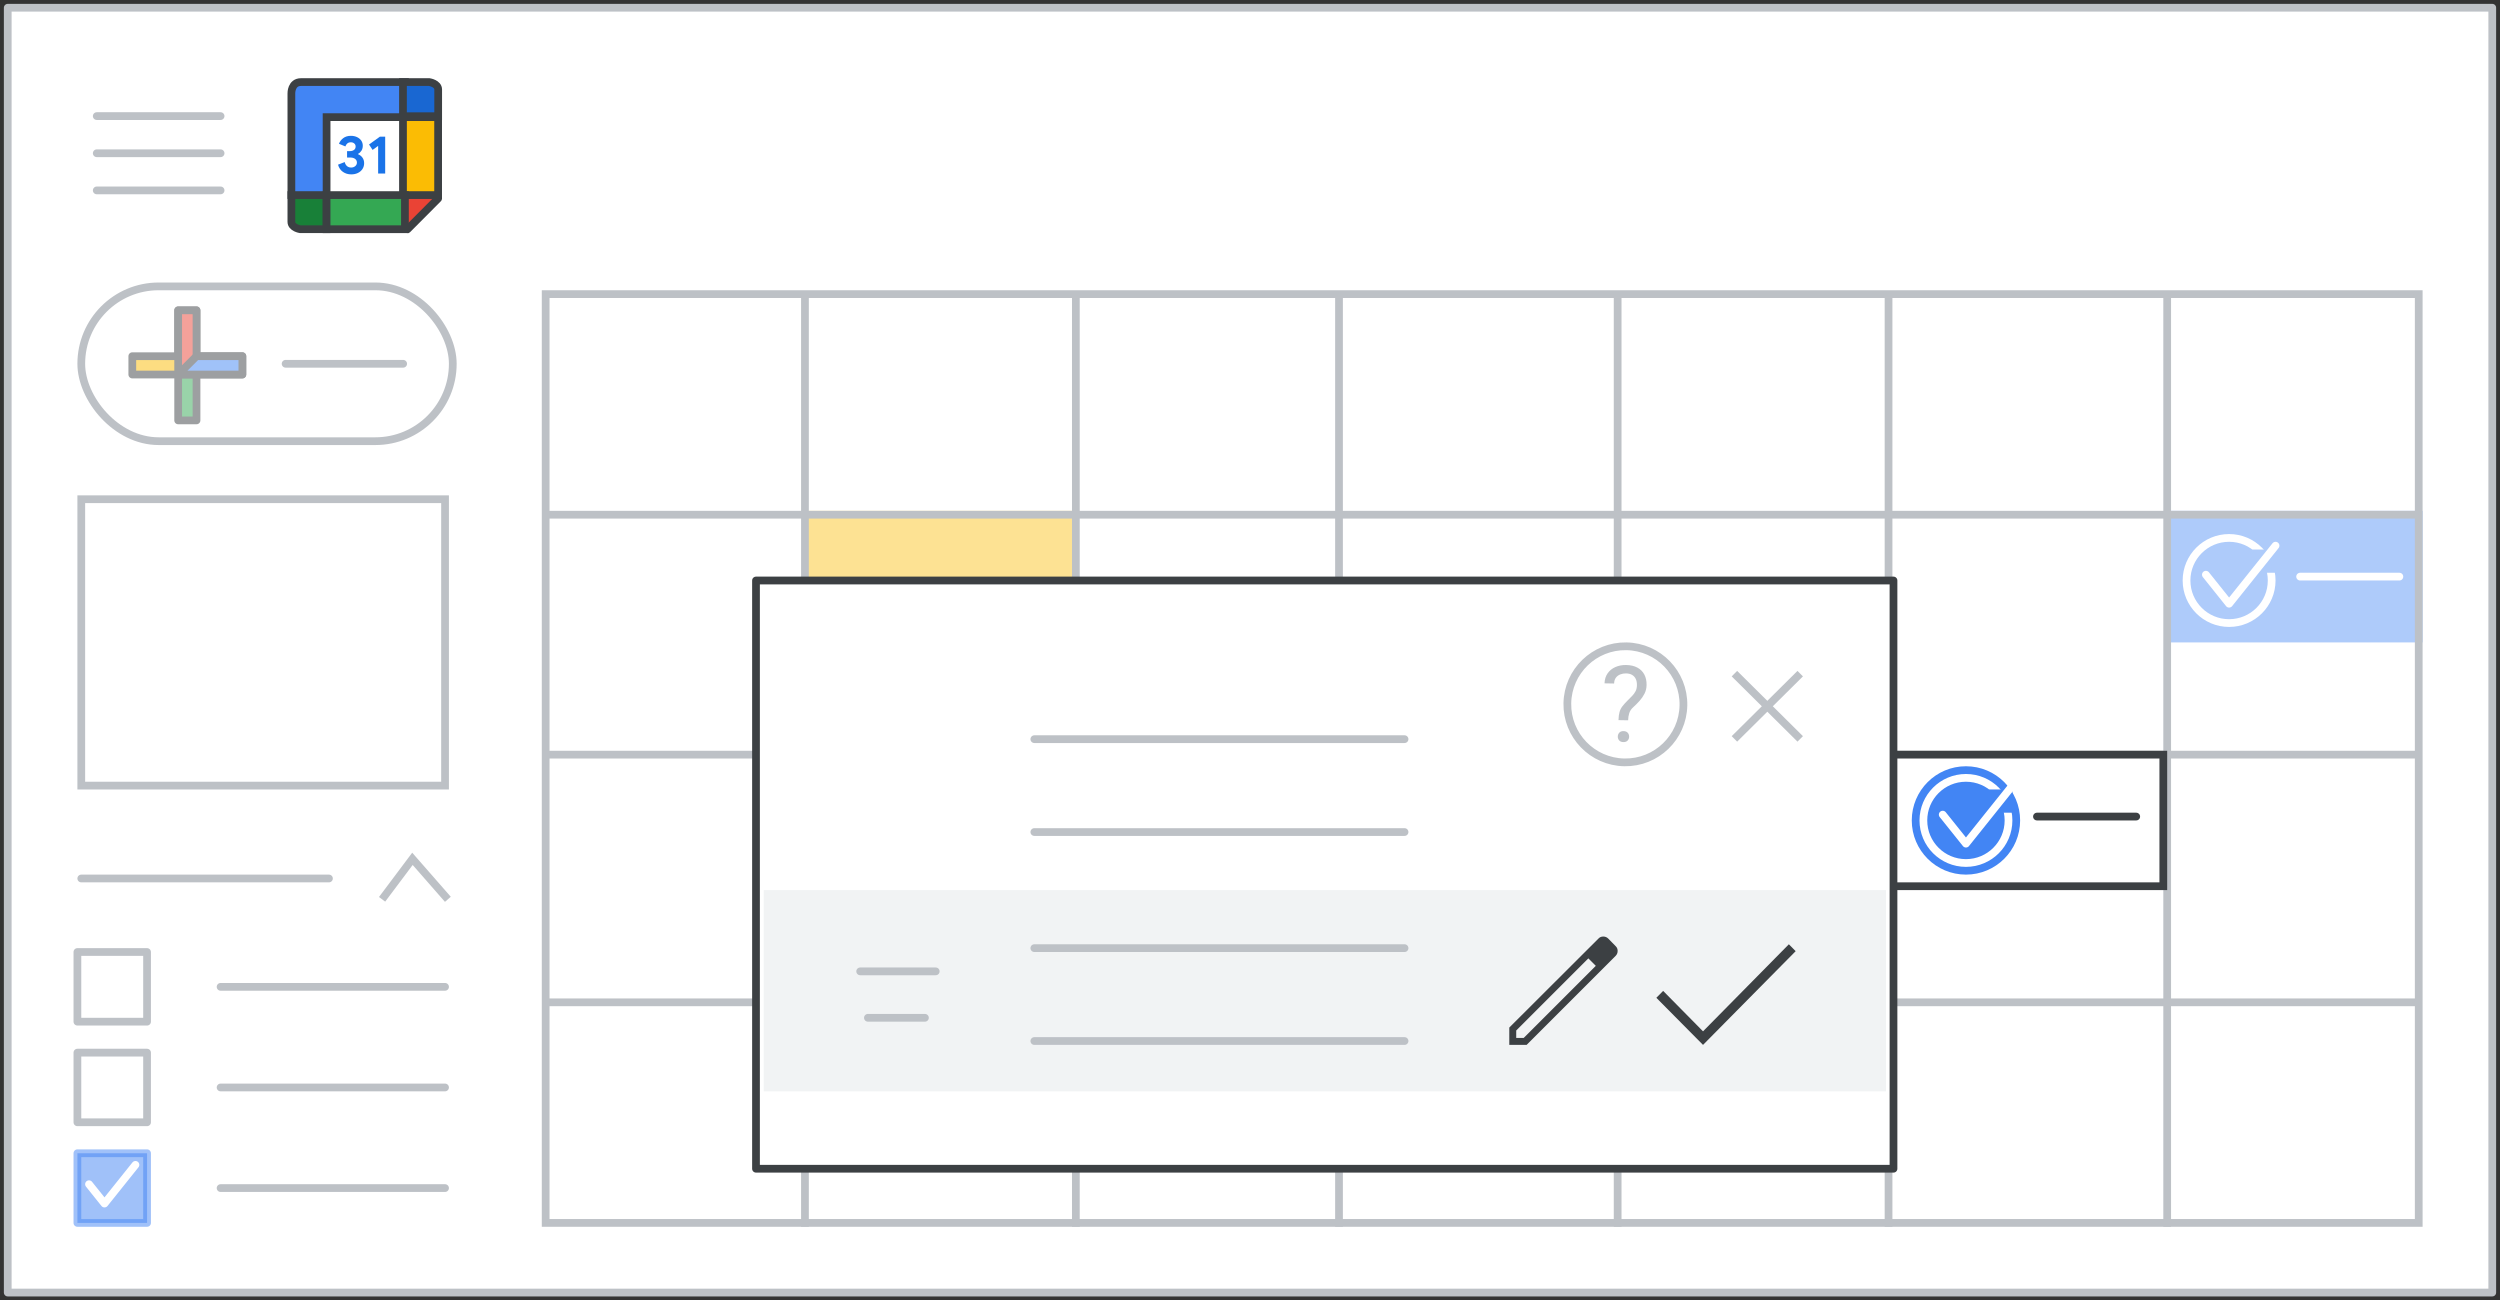 <svg width="323" height="168" viewBox="0 0 323 168" fill="none" xmlns="http://www.w3.org/2000/svg">
<rect x="0" y="0" width="323" height="168" fill="#333333" stroke="none"/>
<g id="calendar-find-and-edit-pending-tasks">
<g id="calendar-find-and-edit-pending-tasks_2">
<rect id="border and background 2" x="1" y="1" width="321" height="166" fill="white" stroke="#BDC1C6" stroke-linejoin="round"/>
<rect id="Rectangle" x="104" y="66" width="35" height="15" fill="#FDE293"/>
<rect id="Rectangle_2" opacity="0.8" x="139" y="118" width="34" height="11" fill="#A8DAB5"/>
<g id="calendar grid">
<rect id="Rectangle_3" x="280" y="66" width="33" height="17" fill="#AECBFA"/>
<g id="tasks white logo">
<circle id="Oval" cx="288" cy="75" r="5.5" stroke="white"/>
<rect id="Rectangle_4" x="291" y="71" width="3" height="3" fill="#AECBFA"/>
<path id="checkmark" d="M285 74.25L288 78L294 70.5" stroke="white" stroke-linecap="round" stroke-linejoin="round"/>
</g>
<path id="Line 5" d="M297.175 74.5H310" stroke="white" stroke-linecap="round" stroke-linejoin="round"/>
<path id="Line 4" d="M70.632 66.5H312" stroke="#BDC1C6" stroke-linecap="square"/>
<path id="Line 4_2" d="M70.632 97.5H312" stroke="#BDC1C6" stroke-linecap="square"/>
<path id="Line 4_3" d="M70.632 129.5H312" stroke="#BDC1C6" stroke-linecap="square"/>
<path id="Line" d="M104 39V157.998" stroke="#BDC1C6" stroke-linecap="square"/>
<path id="Line_2" d="M139 39V157.998" stroke="#BDC1C6" stroke-linecap="square"/>
<path id="Line_3" d="M173 39V157.998" stroke="#BDC1C6" stroke-linecap="square"/>
<path id="Line_4" d="M209 39V157.998" stroke="#BDC1C6" stroke-linecap="square"/>
<path id="Line_5" d="M244 39V157.998" stroke="#BDC1C6" stroke-linecap="square"/>
<path id="Line_6" d="M280 39V157.998" stroke="#BDC1C6" stroke-linecap="square"/>
<rect id="Rectangle_5" x="244.5" y="97.5" width="35" height="17" fill="white" stroke="#3C4043"/>
<path id="Line 5_2" d="M263.175 105.5H276" stroke="#3C4043" stroke-linecap="round" stroke-linejoin="round"/>
</g>
<g id="tasks white logo_2">
<circle id="Oval_2" cx="254" cy="106" r="7" fill="#4285F4"/>
<g id="Group 2">
<circle id="Oval_3" cx="254" cy="106" r="5.5" stroke="white"/>
<rect id="Rectangle_6" x="257" y="102" width="3" height="3" fill="#4285F4"/>
<path id="checkmark_2" d="M251 105.25L254 109L260 101.5" stroke="white" stroke-linecap="round" stroke-linejoin="round"/>
</g>
</g>
<rect id="calendar border" x="70.5" y="38" width="242" height="120" stroke="#BDC1C6"/>
<path id="Line Copy 6" d="M28.5 127.5H57.5" stroke="#BDC1C6" stroke-linecap="round"/>
<path id="Line Copy 6_2" d="M28.5 140.5H57.5" stroke="#BDC1C6" stroke-linecap="round"/>
<path id="Line Copy 6_3" d="M28.5 153.5H57.5" stroke="#BDC1C6" stroke-linecap="round"/>
<rect id="checkbox" x="10" y="123" width="9" height="9" stroke="#BDC1C6" stroke-linejoin="round"/>
<rect id="checkbox_2" x="10" y="136" width="9" height="9" stroke="#BDC1C6" stroke-linejoin="round"/>
<rect id="checkbox_3" opacity="0.5" x="10" y="149" width="9" height="9" fill="#4285F4" stroke="#4285F4" stroke-linejoin="round"/>
<path id="checkmark_3" d="M11.5 153L13.5 155.5L17.5 150.5" stroke="white" stroke-linecap="round" stroke-linejoin="round"/>
<g id="my calendars">
<path id="my calendars arrow" d="M49.365 116.191L53.288 110.96L57.865 116.191" stroke="#BDC1C6"/>
<path id="my calendars line" d="M10.5 113.5H42.5" stroke="#BDC1C6" stroke-linecap="round"/>
</g>
<g id="compose button">
<rect id="Rectangle Copy" x="10.5" y="37" width="48" height="20" rx="10" fill="white" stroke="#BDC1C6"/>
<path id="Line Copy 7" d="M36.9 47H52.088" stroke="#BDC1C6" stroke-linecap="round"/>
<g id="Plus" opacity="0.5">
<g id="Group">
<g id="Rectangle 2">
<rect id="Rectangle_7" x="23.019" y="40.093" width="2.37" height="14.222" fill="#34A853" stroke="#3C4043" stroke-linejoin="round"/>
</g>
<rect id="Rectangle_8" x="31.315" y="46.019" width="2.37" height="14.222" transform="rotate(90 31.315 46.019)" fill="#FBBC04" stroke="#3C4043" stroke-linejoin="round"/>
<path id="Rectangle_9" fill-rule="evenodd" clip-rule="evenodd" d="M23.019 40.093H25.389V47.204L23.019 48.389V40.093Z" fill="#EA4335" stroke="#3C4043" stroke-linejoin="round"/>
<path id="Rectangle_10" fill-rule="evenodd" clip-rule="evenodd" d="M31.315 46.019V48.389H23.018L25.389 46.019H31.315Z" fill="#4285F4" stroke="#3C4043" stroke-linejoin="round"/>
</g>
</g>
</g>
<g id="Calendar icon - illustrated">
<path id="Path 5" fill-rule="evenodd" clip-rule="evenodd" d="M37.647 25.206H42.195V29.616H38.79C38.79 29.616 37.646 29.438 37.646 28.66C37.646 27.882 37.647 25.206 37.647 25.206Z" fill="#188038" stroke="#3C4043"/>
<rect id="white bg" x="42.195" y="15.031" width="10.435" height="10.435" fill="white"/>
<path id="Path" fill-rule="evenodd" clip-rule="evenodd" d="M52.318 15.134H42.195V25.206H37.647V12.05C37.647 12.05 37.611 10.605 38.893 10.605C40.175 10.605 52.318 10.605 52.318 10.605V15.134Z" fill="#4285F4" stroke="#3C4043"/>
<g id="31">
<path id="Path_2" d="M45.377 22.53C44.973 22.53 44.617 22.423 44.309 22.21C44 21.996 43.788 21.686 43.672 21.277L44.535 20.937C44.59 21.164 44.69 21.339 44.834 21.462C44.978 21.585 45.158 21.646 45.377 21.646C45.576 21.646 45.749 21.586 45.895 21.465C46.041 21.345 46.114 21.192 46.114 21.006C46.114 20.807 46.036 20.648 45.881 20.53C45.725 20.411 45.516 20.352 45.251 20.352H44.841V19.524H45.217C45.42 19.524 45.593 19.474 45.735 19.371C45.876 19.269 45.947 19.121 45.947 18.926C45.947 18.768 45.889 18.639 45.773 18.537C45.657 18.435 45.509 18.384 45.328 18.384C45.138 18.384 44.985 18.435 44.869 18.537C44.753 18.639 44.672 18.766 44.625 18.919L43.797 18.578C43.895 18.3 44.074 18.059 44.337 17.855C44.599 17.651 44.931 17.549 45.335 17.549C45.632 17.549 45.897 17.605 46.131 17.716C46.365 17.827 46.547 17.979 46.677 18.171C46.807 18.364 46.872 18.581 46.872 18.822C46.872 19.077 46.813 19.295 46.695 19.476C46.577 19.657 46.434 19.789 46.267 19.872V19.928C46.499 20.021 46.687 20.167 46.83 20.366C46.974 20.566 47.046 20.807 47.046 21.09C47.046 21.363 46.977 21.609 46.837 21.827C46.698 22.045 46.502 22.217 46.249 22.342C45.997 22.467 45.706 22.53 45.377 22.53Z" fill="#1A73E8"/>
<path id="Path_3" d="M48.855 18.85L48.139 19.371L47.679 18.669L49.078 17.66H49.766V22.418H48.855V18.85Z" fill="#1A73E8"/>
</g>
<path id="Path 5_2" fill-rule="evenodd" clip-rule="evenodd" d="M56.612 15.015H52.064V10.605H55.469C55.469 10.605 56.613 10.783 56.613 11.561C56.613 12.339 56.612 15.015 56.612 15.015Z" fill="#1967D2" stroke="#3C4043"/>
<path id="Path 3" fill-rule="evenodd" clip-rule="evenodd" d="M52.065 30V25.324H56.95L52.065 30Z" fill="#EA4335"/>
<path id="Line_7" d="M56.6 25.652L52.653 29.617" stroke="#3C4043" stroke-linecap="round"/>
<path id="Path 2" fill-rule="evenodd" clip-rule="evenodd" d="M52.065 15.134H56.605V25.206H52.065L52.065 15.134Z" fill="#FBBC04" stroke="#3C4043"/>
<path id="Path 4" fill-rule="evenodd" clip-rule="evenodd" d="M42.195 25.206V29.616H52.318V25.206H42.195Z" fill="#34A853" stroke="#3C4043"/>
</g>
<g id="popup">
<rect id="popup frame" x="97.675" y="75" width="146.964" height="76" fill="white" stroke="#3C4043" stroke-linejoin="round"/>
<rect id="popup frame_2" x="98.675" y="115" width="145" height="26" fill="#F1F3F4"/>
<path id="add title text line" d="M133.636 95.5H181.467" stroke="#BDC1C6" stroke-linecap="round"/>
<path id="add title text line_2" d="M133.636 107.5H181.467" stroke="#BDC1C6" stroke-linecap="round"/>
<path id="add title text line_3" d="M133.636 122.5H181.467" stroke="#BDC1C6" stroke-linecap="round"/>
<path id="add title text line_4" d="M133.636 134.5H181.467" stroke="#BDC1C6" stroke-linecap="round"/>
<path id="add title text line_5" d="M111.134 125.5H120.896" stroke="#BDC1C6" stroke-linecap="round"/>
<path id="add title text line_6" d="M112.134 131.5H119.5" stroke="#BDC1C6" stroke-linecap="round"/>
<g id="Icons/close-sm">
<path id="Line 8" d="M224.442 87.386L232.233 95.114" stroke="#BDC1C6" stroke-linecap="square"/>
<path id="Line 8_2" d="M232.233 87.386L224.442 95.114" stroke="#BDC1C6" stroke-linecap="square"/>
</g>
<g id="edit">
<path id="Shape" fill-rule="evenodd" clip-rule="evenodd" d="M195 132.76V135H197.24L208.731 123.509C208.91 123.33 209 123.113 209 122.859C209 122.605 208.91 122.396 208.731 122.232L207.79 121.269C207.611 121.09 207.395 121 207.141 121C206.887 121 206.678 121.09 206.514 121.269L195 132.76ZM196.859 134.104H195.896V133.141L205.214 123.822L206.178 124.786L196.859 134.104Z" fill="#3C4043"/>
</g>
<g id="check_BASELINE_P900_24dp">
<path id="Path_4" d="M220.03 135L214 128.915L214.879 128.024L220.03 133.248L231.121 122L232 122.891L220.03 135Z" fill="#3C4043"/>
</g>
<g id="Icons/support-dark-grey">
<g id="support">
<path id="?" fill-rule="evenodd" clip-rule="evenodd" d="M210.498 92.141C210.408 92.426 210.36 92.733 210.355 93.063L209.109 93.041C209.121 92.613 209.166 92.262 209.245 91.989C209.323 91.716 209.449 91.467 209.623 91.242C209.796 91.017 210.026 90.763 210.313 90.477C210.522 90.271 210.714 90.077 210.889 89.895C211.064 89.712 211.207 89.514 211.318 89.299C211.429 89.085 211.487 88.826 211.492 88.522C211.497 88.214 211.447 87.948 211.342 87.722C211.236 87.498 211.079 87.323 210.869 87.199C210.659 87.074 210.398 87.01 210.085 87.004C209.826 87 209.58 87.042 209.346 87.132C209.113 87.222 208.923 87.362 208.776 87.554C208.63 87.746 208.552 87.998 208.542 88.31L207.304 88.288C207.321 87.784 207.455 87.353 207.704 86.996C207.954 86.639 208.288 86.368 208.707 86.183C209.125 85.998 209.591 85.91 210.104 85.919C210.671 85.929 211.152 86.04 211.548 86.253C211.944 86.465 212.244 86.764 212.447 87.149C212.65 87.534 212.747 87.988 212.738 88.51C212.731 88.912 212.643 89.28 212.474 89.614C212.305 89.948 212.091 90.261 211.832 90.551C211.572 90.841 211.297 91.117 211.007 91.38C210.757 91.604 210.588 91.857 210.498 92.141ZM210.289 95.681C210.161 95.817 209.977 95.883 209.736 95.879C209.5 95.875 209.32 95.802 209.197 95.662C209.075 95.521 209.015 95.355 209.019 95.163C209.022 94.962 209.088 94.794 209.215 94.657C209.342 94.521 209.524 94.455 209.761 94.459C210.002 94.464 210.184 94.536 210.306 94.677C210.429 94.817 210.488 94.988 210.485 95.189C210.482 95.381 210.416 95.545 210.289 95.681Z" fill="#BDC1C6"/>
<circle id="Oval_4" cx="210" cy="91" r="7.5" transform="rotate(1 210 91)" stroke="#BDC1C6"/>
</g>
</g>
</g>
<rect id="Rectangle_11" x="10.5" y="64.5" width="47" height="37" stroke="#BDC1C6"/>
</g>
<g id="Menu">
<path id="Line_8" d="M12.5 15H28.5" stroke="#BDC1C6" stroke-linecap="round" stroke-linejoin="round"/>
<path id="Line_9" d="M12.5 19.8H28.5" stroke="#BDC1C6" stroke-linecap="round" stroke-linejoin="round"/>
<path id="Line_10" d="M12.5 24.6H28.5" stroke="#BDC1C6" stroke-linecap="round" stroke-linejoin="round"/>
</g>
</g>
</svg>

